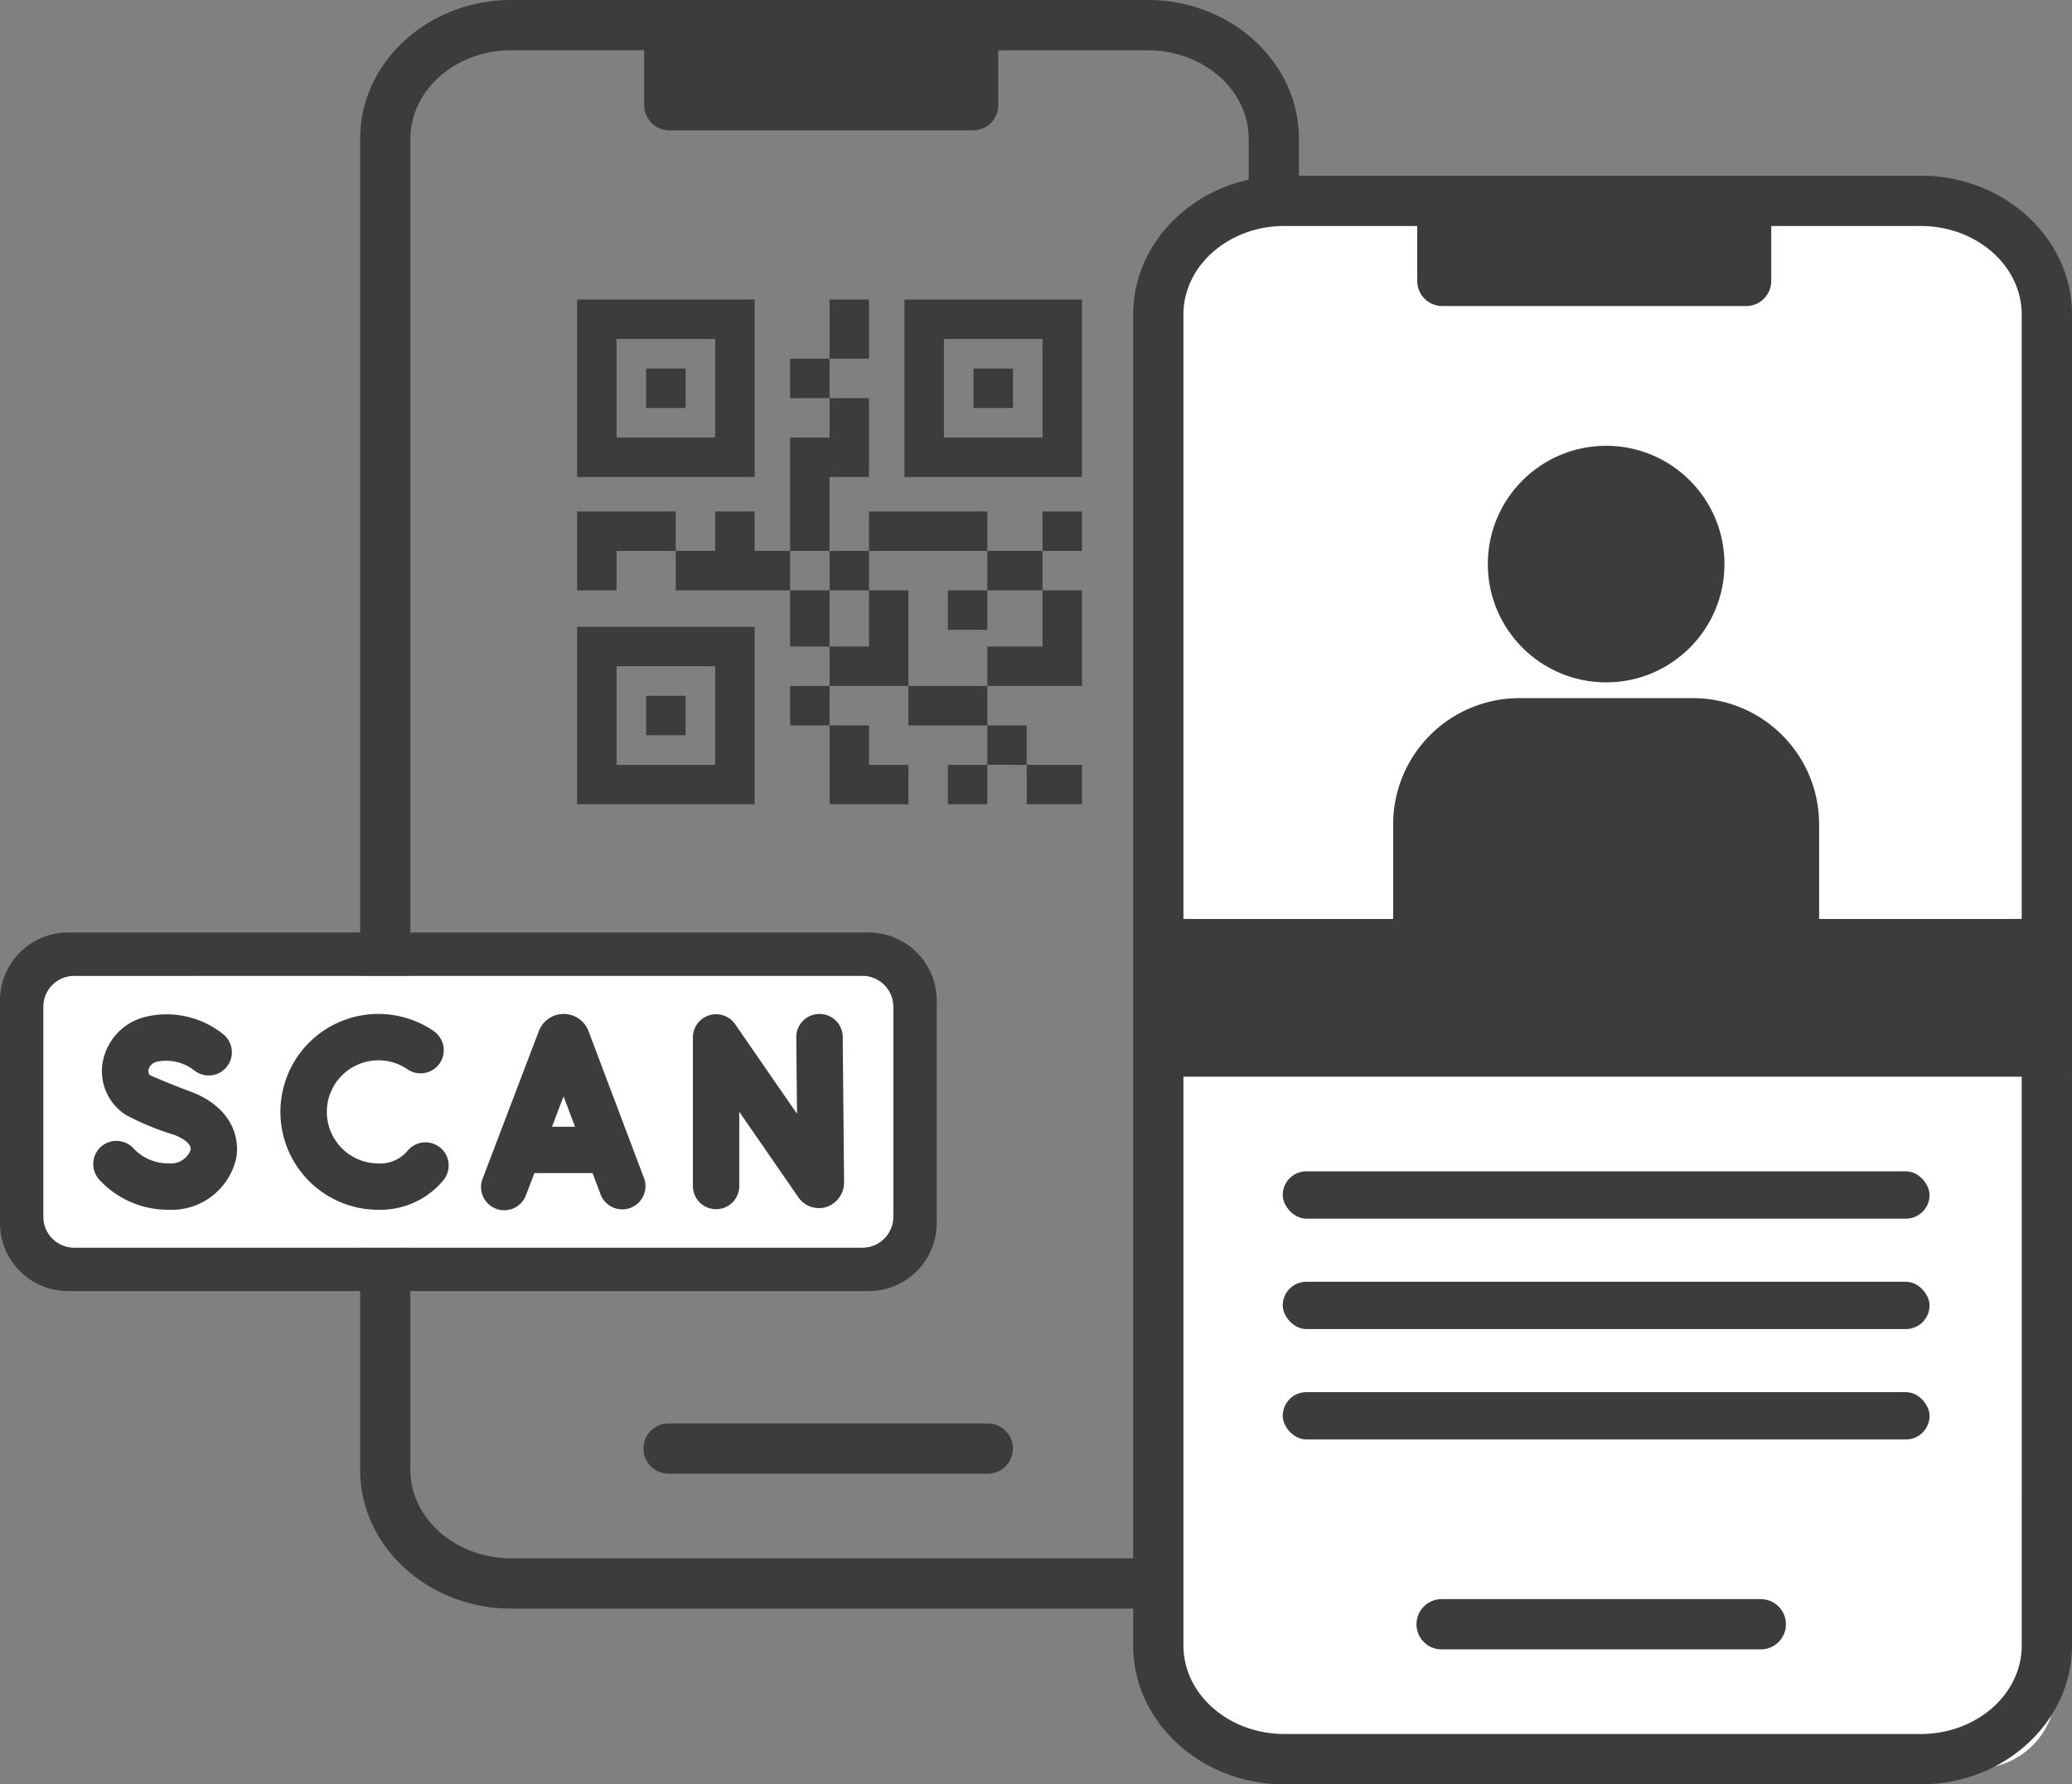 <svg xmlns="http://www.w3.org/2000/svg" width="131.336" height="113.123" viewBox="0 0 131.336 113.123">
  <rect x="0" y="0" width="131.336" height="113.123" fill="#808080" stroke="none"/>
  <g id="Gruppe_149" data-name="Gruppe 149" transform="translate(-911.631 -453.877)">
    <g id="Gruppe_142" data-name="Gruppe 142" transform="translate(453.938 10)">
      <path id="Pfad_211" data-name="Pfad 211" d="M148,91.84a1.593,1.593,0,0,1-1.593,1.593H126.177a1.593,1.593,0,1,1,0-3.187h20.231A1.593,1.593,0,0,1,148,91.84ZM166.132,8.8V93.187c0,4.85-4.3,8.8-9.585,8.8H116.21c-5.286,0-9.585-3.946-9.585-8.8V8.8c0-4.85,4.3-8.8,9.585-8.8h40.337C161.831,0,166.132,3.948,166.132,8.8Zm-3.187,0c0-3.093-2.87-5.611-6.4-5.611h-9.475V6.671a1.593,1.593,0,0,1-1.593,1.593H126.223a1.593,1.593,0,0,1-1.593-1.593V3.187h-8.42c-3.53,0-6.4,2.518-6.4,5.611V93.187c0,3.093,2.868,5.609,6.4,5.609h40.337c3.528,0,6.4-2.516,6.4-5.609Z" transform="translate(373.896 443.877)" fill="#3c3c3c"/>
      <path id="Pfad_221" data-name="Pfad 221" d="M16,3.75v2.5H13.5V3.75ZM13.5,18.438V22H16V18.438ZM21,32V29.5H18.5V27H16v5Zm5-18.563H18.5v2.5H26Zm0,5h3.5v-2.5H26ZM26,22v2.5h6V18.438H29.5V22ZM18.5,0H16V3.75h2.5ZM16,11.25h2.5v-5H16v2.5H13.5v7.188H16ZM0,13.438v5H2.5v-2.5H6.25v-2.5Zm18.5,5v-2.5H16v2.5Zm5,2.5H26v-2.5H23.5Zm6-5H32v-2.5H29.5Zm-8.5,2.5H18.5V22H16v2.5h5ZM13.5,27H16V24.5H13.5ZM21,24.5V27h5V24.5Zm7.5,5V27H26v2.5ZM32,32V29.5H28.5V32Zm-8.5,0H26V29.5H23.5ZM11.25,15.938v-2.5H8.75v2.5H6.25v2.5H13.5v-2.5Zm0-4.688H0V0H11.25ZM8.75,2.5H2.5V8.75H8.75ZM6.875,4.375h-2.5v2.5h2.5ZM32,0V11.25H20.75V0ZM29.5,2.5H23.25V8.75H29.5ZM27.625,4.375h-2.5v2.5h2.5ZM0,20.75H11.25V32H0ZM2.5,29.5H8.75V23.25H2.5Zm1.875-1.875h2.5v-2.5h-2.5Zm0,0" transform="translate(494.275 462.868)" fill="#3c3c3c"/>
    </g>
    <g id="Gruppe_143" data-name="Gruppe 143" transform="translate(1111.688 386)">
      <path id="Pfad_224" data-name="Pfad 224" d="M-1371.047-7.257a1.962,1.962,0,0,0-1.96,1.96V8.028a1.962,1.962,0,0,0,1.96,1.96h49.968a1.962,1.962,0,0,0,1.959-1.96V-5.3a1.962,1.962,0,0,0-1.959-1.96Z" transform="translate(1175.692 137)" fill="#fff"/>
      <path id="Pfad_222" data-name="Pfad 222" d="M237.526,342.342h-.015a1.47,1.47,0,0,0-1.455,1.484l.047,4.846-3.921-5.678a1.47,1.47,0,0,0-2.679.835v9.46a1.47,1.47,0,0,0,2.939,0v-4.746l3.718,5.383a1.591,1.591,0,0,0,1.8.656,1.639,1.639,0,0,0,1.125-1.627L239,343.8A1.469,1.469,0,0,0,237.526,342.342Zm-14.641,1.084a1.679,1.679,0,0,0-1.574-1.084h0a1.679,1.679,0,0,0-1.557,1.047c-.013.031-3.559,9.344-3.572,9.378a1.47,1.47,0,1,0,2.747,1.046l.526-1.38h3.689l.519,1.376a1.47,1.47,0,0,0,2.75-1.038Zm-2.313,6.067.734-1.926.727,1.926Zm-22.956-2.246c-1.114-.411-2.155-.858-2.525-1.019a.37.37,0,0,1-.1-.333.7.7,0,0,1,.554-.527,2.876,2.876,0,0,1,2.346.551,1.47,1.47,0,0,0,1.882-2.258,5.725,5.725,0,0,0-5.076-1.108,3.616,3.616,0,0,0-2.616,2.924,3.294,3.294,0,0,0,1.47,3.261A17.065,17.065,0,0,0,196.6,350c.56.207,1.133.571,1.061.973a1.328,1.328,0,0,1-1.375.843,3.012,3.012,0,0,1-2.214-.922,1.47,1.47,0,1,0-2.178,1.974,5.912,5.912,0,0,0,4.392,1.888,4.193,4.193,0,0,0,4.269-3.265C200.81,350.059,200.173,348.19,197.617,347.247Zm15.881,3.579a1.47,1.47,0,0,0-2.07.181,2.266,2.266,0,0,1-1.86.813,3.269,3.269,0,1,1,1.827-5.981,1.47,1.47,0,1,0,1.645-2.436,6.209,6.209,0,1,0-3.472,11.356,5.2,5.2,0,0,0,4.111-1.863A1.47,1.47,0,0,0,213.5,350.826Z" transform="translate(-385.64 -210.18)" fill="#3c3c3c"/>
      <path id="Pfad_223" data-name="Pfad 223" d="M-1320.687,12.731h-50.752a4.284,4.284,0,0,1-1.678-.339,4.3,4.3,0,0,1-1.37-.924,4.3,4.3,0,0,1-.924-1.37,4.286,4.286,0,0,1-.339-1.678V-5.689a4.285,4.285,0,0,1,.339-1.678,4.3,4.3,0,0,1,.924-1.37,4.3,4.3,0,0,1,1.37-.924,4.284,4.284,0,0,1,1.678-.339h50.752a4.284,4.284,0,0,1,1.678.339,4.3,4.3,0,0,1,1.37.924,4.3,4.3,0,0,1,.924,1.37,4.283,4.283,0,0,1,.339,1.678V8.42a4.283,4.283,0,0,1-.339,1.678,4.3,4.3,0,0,1-.924,1.37,4.3,4.3,0,0,1-1.37.924A4.284,4.284,0,0,1-1320.687,12.731Zm-50.36-19.987a1.962,1.962,0,0,0-1.96,1.96V8.028a1.962,1.962,0,0,0,1.96,1.96h49.968a1.962,1.962,0,0,0,1.959-1.96V-5.3a1.962,1.962,0,0,0-1.959-1.96Z" transform="translate(1175.692 137)" fill="#3c3c3c"/>
    </g>
    <g id="Gruppe_141" data-name="Gruppe 141" transform="translate(502.938 21.14)">
      <rect id="Rechteck_77" data-name="Rechteck 77" width="57" height="99" rx="5" transform="translate(482 445.86)" fill="#fff"/>
      <path id="Pfad_211-2" data-name="Pfad 211" d="M148,91.84a1.593,1.593,0,0,1-1.593,1.593H126.177a1.593,1.593,0,1,1,0-3.187h20.231A1.593,1.593,0,0,1,148,91.84ZM166.132,8.8V93.187c0,4.85-4.3,8.8-9.585,8.8H116.21c-5.286,0-9.585-3.946-9.585-8.8V8.8c0-4.85,4.3-8.8,9.585-8.8h40.337C161.831,0,166.132,3.948,166.132,8.8Zm-3.187,0c0-3.093-2.87-5.611-6.4-5.611h-9.475V6.671a1.593,1.593,0,0,1-1.593,1.593H126.223a1.593,1.593,0,0,1-1.593-1.593V3.187h-8.42c-3.53,0-6.4,2.518-6.4,5.611V93.187c0,3.093,2.868,5.609,6.4,5.609h40.337c3.528,0,6.4-2.516,6.4-5.609Z" transform="translate(373.896 443.877)" fill="#3c3c3c"/>
      <circle id="Ellipse_9" data-name="Ellipse 9" cx="7.5" cy="7.5" r="7.5" transform="translate(503 461)" fill="#3c3c3c"/>
      <rect id="Rechteck_67" data-name="Rechteck 67" width="58" height="10" transform="translate(482 491)" fill="#3c3c3c"/>
      <rect id="Rechteck_68" data-name="Rechteck 68" width="41" height="3" rx="1.5" transform="translate(490 507)" fill="#3c3c3c"/>
      <rect id="Rechteck_69" data-name="Rechteck 69" width="41" height="3" rx="1.5" transform="translate(490 514)" fill="#3c3c3c"/>
      <rect id="Rechteck_70" data-name="Rechteck 70" width="41" height="3" rx="1.5" transform="translate(490 521)" fill="#3c3c3c"/>
      <path id="Rechteck_71" data-name="Rechteck 71" d="M8,0H19a8,8,0,0,1,8,8v8a0,0,0,0,1,0,0H0a0,0,0,0,1,0,0V8A8,8,0,0,1,8,0Z" transform="translate(497 477)" fill="#3c3c3c"/>
    </g>
  </g>
</svg>
